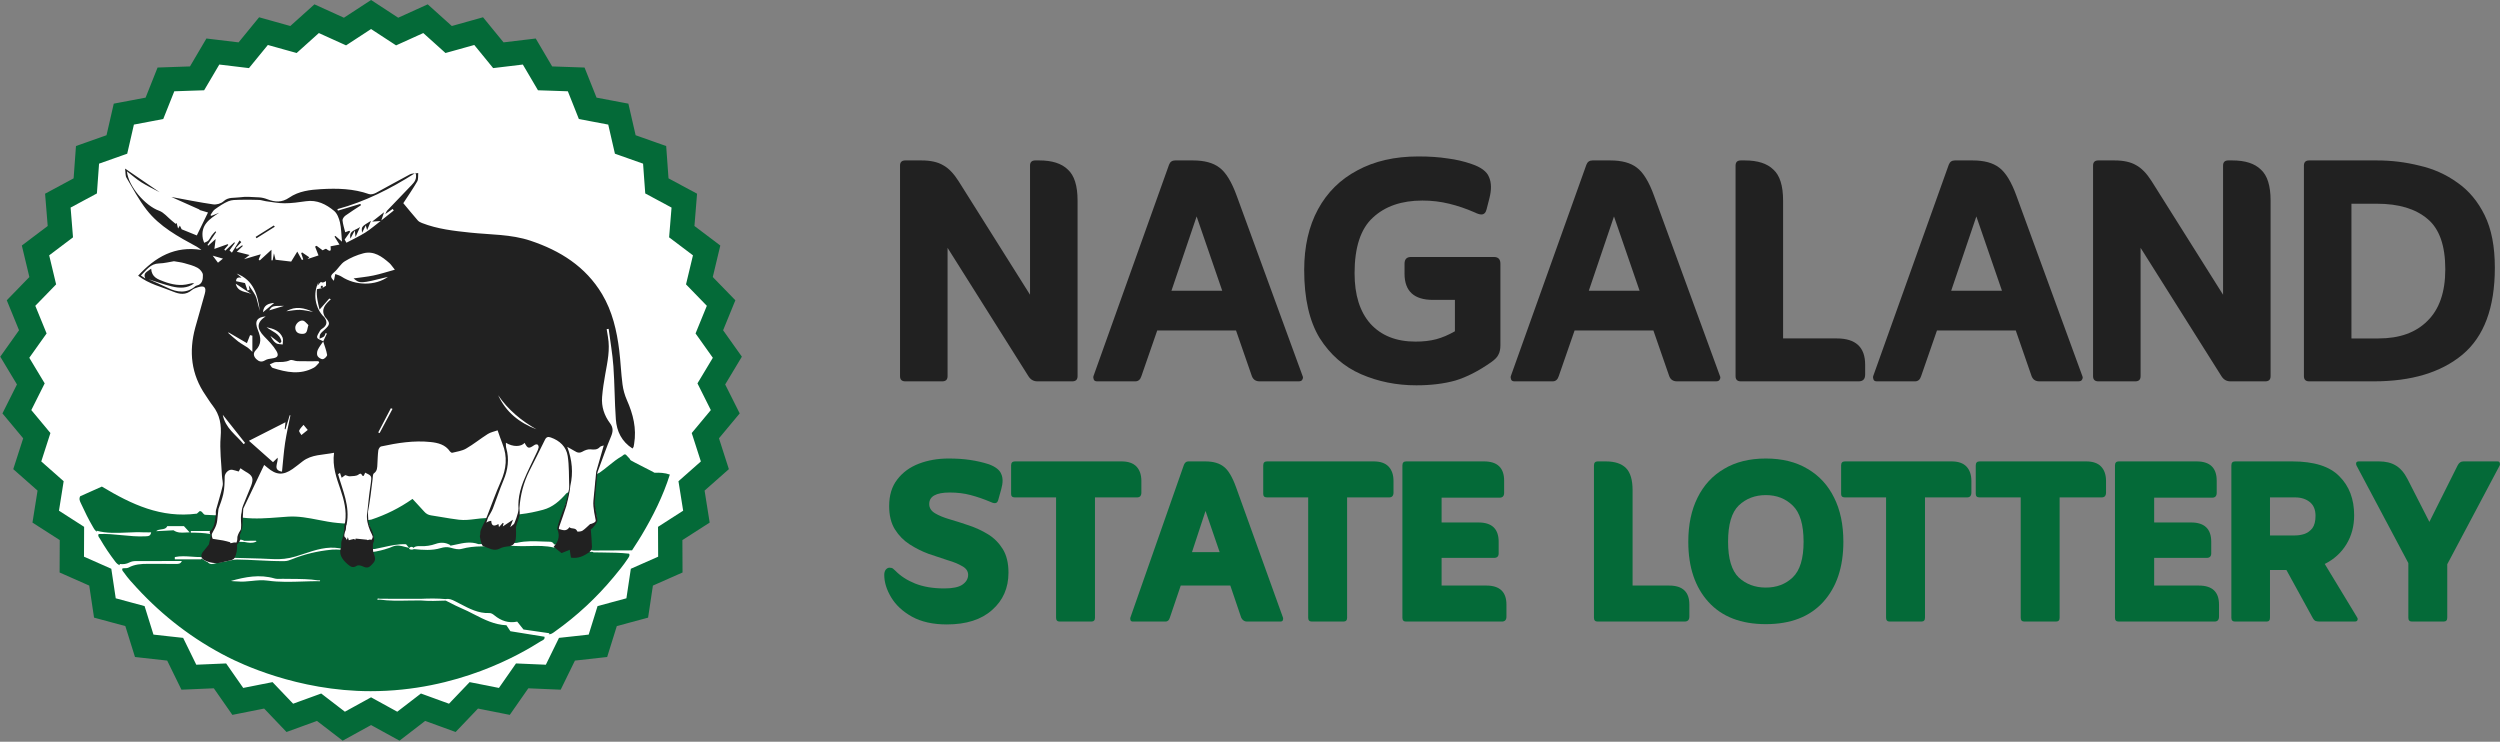 <svg width="182" height="54" viewBox="0 0 182 54" fill="none" xmlns="http://www.w3.org/2000/svg">
<rect x="0" y="0" width="182" height="54" fill="#808080" stroke="none"/>
<path d="M168.109 27.762C167.853 27.762 167.725 27.636 167.725 27.386V12.055C167.725 11.804 167.853 11.679 168.109 11.679H173.048C174.093 11.679 175.118 11.804 176.124 12.055C177.149 12.286 178.076 12.701 178.904 13.299C179.732 13.877 180.393 14.668 180.885 15.671C181.378 16.673 181.625 17.946 181.625 19.489C181.625 22.401 180.836 24.512 179.259 25.824C177.701 27.116 175.552 27.762 172.811 27.762H168.109ZM171.185 24.638H173.166C174.685 24.638 175.868 24.213 176.715 23.365C177.583 22.516 178.017 21.263 178.017 19.605C178.017 17.869 177.583 16.644 176.715 15.931C175.848 15.198 174.625 14.832 173.048 14.832H171.185V24.638Z" fill="#212121"/>
<path d="M155.835 18.042V27.386C155.835 27.636 155.707 27.762 155.451 27.762H152.759C152.503 27.762 152.375 27.636 152.375 27.386V12.055C152.375 11.804 152.503 11.679 152.759 11.679H153.942C154.593 11.679 155.116 11.794 155.51 12.026C155.904 12.238 156.279 12.624 156.634 13.183L161.839 21.456V12.055C161.839 11.804 161.967 11.679 162.223 11.679H162.519C163.446 11.679 164.136 11.9 164.589 12.344C165.063 12.768 165.299 13.52 165.299 14.6V27.386C165.299 27.636 165.171 27.762 164.915 27.762H162.371C162.095 27.762 161.878 27.636 161.721 27.386L155.835 18.042Z" fill="#212121"/>
<path d="M141.011 24.059L139.857 27.386C139.778 27.636 139.63 27.762 139.413 27.762H136.633C136.515 27.762 136.436 27.723 136.397 27.646C136.357 27.549 136.348 27.463 136.367 27.386L141.868 11.997C141.947 11.785 142.095 11.679 142.312 11.679H143.613C144.441 11.679 145.082 11.852 145.535 12.199C146.009 12.547 146.433 13.241 146.807 14.282L151.598 27.386C151.638 27.463 151.628 27.549 151.569 27.646C151.529 27.723 151.441 27.762 151.303 27.762H148.463C148.187 27.762 148 27.636 147.901 27.386L146.748 24.059H141.011ZM142.046 21.166H145.743L143.879 15.757L142.046 21.166Z" fill="#212121"/>
<path d="M129.809 24.637H133.713C135.093 24.637 135.783 25.274 135.783 26.547V27.27C135.783 27.598 135.625 27.762 135.31 27.762H126.733C126.477 27.762 126.349 27.636 126.349 27.386V12.055C126.349 11.804 126.477 11.679 126.733 11.679H127.029C127.956 11.679 128.646 11.9 129.099 12.344C129.572 12.768 129.809 13.52 129.809 14.6V24.637Z" fill="#212121"/>
<path d="M114.63 24.059L113.476 27.386C113.397 27.636 113.25 27.762 113.033 27.762H110.253C110.134 27.762 110.055 27.723 110.016 27.646C109.977 27.549 109.967 27.463 109.986 27.386L115.487 11.997C115.566 11.785 115.714 11.679 115.931 11.679H117.232C118.06 11.679 118.701 11.852 119.155 12.199C119.628 12.547 120.052 13.241 120.426 14.282L125.217 27.386C125.257 27.463 125.247 27.549 125.188 27.646C125.148 27.723 125.06 27.762 124.922 27.762H122.083C121.807 27.762 121.619 27.636 121.521 27.386L120.367 24.059H114.63ZM115.665 21.166H119.362L117.498 15.757L115.665 21.166Z" fill="#212121"/>
<path d="M105.918 24.117V21.832H104.321C102.94 21.832 102.25 21.195 102.25 19.922V19.199C102.25 18.872 102.408 18.708 102.723 18.708H108.757C109.072 18.708 109.23 18.872 109.23 19.199V25.129C109.23 25.418 109.181 25.65 109.082 25.823C109.003 25.997 108.826 26.18 108.55 26.373C107.643 27.009 106.775 27.453 105.947 27.704C105.119 27.935 104.173 28.051 103.108 28.051C101.669 28.051 100.328 27.781 99.086 27.241C97.844 26.701 96.838 25.823 96.069 24.608C95.32 23.374 94.945 21.726 94.945 19.662C94.945 17.946 95.281 16.471 95.951 15.236C96.621 14.002 97.578 13.057 98.82 12.402C100.062 11.727 101.541 11.389 103.256 11.389C104.064 11.389 104.774 11.438 105.385 11.534C105.996 11.611 106.578 11.746 107.13 11.939C107.82 12.17 108.244 12.489 108.402 12.893C108.579 13.299 108.589 13.809 108.431 14.427L108.224 15.236C108.165 15.487 108.037 15.613 107.84 15.613C107.722 15.613 107.564 15.564 107.367 15.468C106.756 15.198 106.134 14.986 105.504 14.832C104.873 14.677 104.222 14.6 103.552 14.6C102.033 14.6 100.831 15.015 99.944 15.844C99.056 16.654 98.613 18.004 98.613 19.894C98.613 21.475 98.997 22.699 99.766 23.567C100.555 24.435 101.649 24.869 103.049 24.869C103.621 24.869 104.123 24.811 104.557 24.695C104.991 24.58 105.444 24.387 105.918 24.117Z" fill="#212121"/>
<path d="M84.246 24.059L83.093 27.386C83.014 27.636 82.866 27.762 82.649 27.762H79.869C79.751 27.762 79.672 27.723 79.632 27.646C79.593 27.549 79.583 27.463 79.603 27.386L85.104 11.997C85.182 11.785 85.33 11.679 85.547 11.679H86.849C87.677 11.679 88.317 11.852 88.771 12.199C89.244 12.547 89.668 13.241 90.043 14.282L94.834 27.386C94.873 27.463 94.863 27.549 94.804 27.646C94.765 27.723 94.676 27.762 94.538 27.762H91.699C91.423 27.762 91.235 27.636 91.137 27.386L89.983 24.059H84.246ZM85.281 21.166H88.978L87.115 15.757L85.281 21.166Z" fill="#212121"/>
<path d="M68.983 18.043V27.386C68.983 27.636 68.855 27.762 68.598 27.762H65.907C65.651 27.762 65.522 27.636 65.522 27.386V12.055C65.522 11.804 65.651 11.679 65.907 11.679H67.09C67.741 11.679 68.263 11.794 68.657 12.026C69.052 12.238 69.426 12.624 69.781 13.183L74.986 21.456V12.055C74.986 11.804 75.115 11.679 75.371 11.679H75.667C76.593 11.679 77.283 11.9 77.737 12.344C78.21 12.768 78.447 13.52 78.447 14.6V27.386C78.447 27.636 78.319 27.762 78.062 27.762H75.519C75.243 27.762 75.026 27.636 74.868 27.386L68.983 18.043Z" fill="#212121"/>
<path d="M104.948 42.628H108.201C109.18 42.628 109.669 43.09 109.669 44.013V44.893C109.669 45.131 109.557 45.25 109.334 45.25H102.367C102.186 45.25 102.095 45.159 102.095 44.977V33.883C102.095 33.688 102.186 33.59 102.367 33.59H108.033C109.012 33.59 109.501 34.058 109.501 34.995V35.876C109.501 36.113 109.39 36.232 109.166 36.232H104.948V38.036H107.634C108.613 38.036 109.103 38.504 109.103 39.441V40.28C109.103 40.503 108.991 40.615 108.767 40.615H104.948V42.628Z" fill="#046A38"/>
<path d="M95.236 36.211H92.236C92.054 36.211 91.963 36.127 91.963 35.959V33.883C91.963 33.688 92.054 33.59 92.236 33.59H99.999C100.489 33.59 100.852 33.716 101.09 33.967C101.328 34.219 101.447 34.568 101.447 35.016V35.855C101.447 36.092 101.342 36.211 101.132 36.211H98.069V44.977C98.069 45.159 97.978 45.25 97.796 45.25H95.509C95.327 45.25 95.236 45.159 95.236 44.977V36.211Z" fill="#046A38"/>
<path d="M85.958 42.628L85.161 44.977C85.105 45.159 85 45.25 84.846 45.25H82.475C82.391 45.25 82.335 45.222 82.307 45.166C82.279 45.096 82.272 45.033 82.286 44.977L86.189 33.841C86.259 33.674 86.364 33.59 86.504 33.59H87.742C88.329 33.59 88.784 33.723 89.106 33.988C89.427 34.24 89.721 34.736 89.987 35.477L93.407 44.977C93.421 45.033 93.414 45.096 93.386 45.166C93.358 45.222 93.295 45.25 93.197 45.25H90.784C90.602 45.25 90.462 45.159 90.364 44.977L89.567 42.628H85.958ZM86.776 40.196H88.791L87.763 37.197L86.776 40.196Z" fill="#046A38"/>
<path d="M76.882 36.211H73.881C73.699 36.211 73.608 36.127 73.608 35.959V33.883C73.608 33.688 73.699 33.59 73.881 33.59H81.645C82.134 33.59 82.498 33.716 82.736 33.967C82.973 34.219 83.092 34.568 83.092 35.016V35.855C83.092 36.092 82.987 36.211 82.778 36.211H79.714V44.977C79.714 45.159 79.623 45.25 79.441 45.25H77.154C76.972 45.25 76.882 45.159 76.882 44.977V36.211Z" fill="#046A38"/>
<path d="M64.374 41.852C64.374 41.699 64.409 41.573 64.479 41.475C64.563 41.377 64.654 41.328 64.752 41.328C64.864 41.328 64.948 41.349 65.004 41.391C65.059 41.433 65.115 41.482 65.171 41.538C65.549 41.929 66.032 42.244 66.619 42.481C67.221 42.719 67.927 42.838 68.738 42.838C69.354 42.838 69.794 42.747 70.06 42.565C70.34 42.37 70.48 42.132 70.48 41.852C70.48 41.587 70.34 41.377 70.06 41.223C69.78 41.056 69.424 40.909 68.99 40.783C68.556 40.643 68.095 40.489 67.605 40.322C67.116 40.14 66.654 39.909 66.221 39.629C65.787 39.35 65.43 38.986 65.15 38.539C64.871 38.092 64.731 37.525 64.731 36.84C64.731 36.057 64.927 35.414 65.318 34.911C65.71 34.394 66.234 34.009 66.892 33.757C67.549 33.506 68.27 33.38 69.053 33.38C69.641 33.38 70.165 33.415 70.627 33.485C71.102 33.555 71.557 33.66 71.99 33.799C72.48 33.981 72.781 34.219 72.893 34.512C73.019 34.792 73.019 35.156 72.893 35.603L72.683 36.358C72.641 36.54 72.557 36.63 72.431 36.63C72.333 36.63 72.214 36.596 72.075 36.526C71.613 36.33 71.144 36.169 70.669 36.043C70.207 35.917 69.697 35.855 69.137 35.855C68.144 35.855 67.647 36.134 67.647 36.693C67.647 36.973 67.787 37.197 68.067 37.364C68.347 37.532 68.703 37.679 69.137 37.805C69.571 37.931 70.032 38.078 70.522 38.245C71.025 38.413 71.494 38.63 71.928 38.895C72.361 39.161 72.718 39.518 72.998 39.965C73.277 40.412 73.417 40.986 73.417 41.685C73.417 42.803 73.019 43.712 72.221 44.411C71.438 45.11 70.34 45.459 68.927 45.459C67.92 45.459 67.074 45.271 66.388 44.893C65.717 44.516 65.213 44.047 64.878 43.488C64.542 42.929 64.374 42.384 64.374 41.852Z" fill="#046A38"/>
<path d="M175.327 40.993L171.55 33.883C171.522 33.813 171.515 33.751 171.529 33.695C171.557 33.625 171.62 33.59 171.718 33.59H173.187C173.677 33.59 174.082 33.688 174.404 33.883C174.74 34.079 175.026 34.408 175.264 34.869L176.859 37.994L178.915 33.883C179.013 33.688 179.153 33.59 179.335 33.59H181.811C181.909 33.59 181.965 33.625 181.979 33.695C182.007 33.751 182.007 33.813 181.979 33.883L178.16 41.077V44.977C178.16 45.159 178.069 45.25 177.887 45.25H175.6C175.418 45.25 175.327 45.159 175.327 44.977V40.993Z" fill="#046A38"/>
<path d="M165.255 41.496V44.977C165.255 45.159 165.171 45.25 165.003 45.25H162.716C162.534 45.25 162.443 45.159 162.443 44.977V33.883C162.443 33.688 162.534 33.59 162.716 33.59H166.871C168.465 33.59 169.612 33.953 170.312 34.68C171.025 35.394 171.382 36.337 171.382 37.512C171.382 38.309 171.193 39.014 170.815 39.63C170.438 40.245 169.913 40.72 169.242 41.056L171.592 44.935C171.648 45.019 171.655 45.096 171.613 45.166C171.585 45.222 171.515 45.25 171.403 45.25H168.927C168.773 45.25 168.654 45.236 168.57 45.208C168.486 45.166 168.409 45.075 168.339 44.935L166.451 41.496H165.255ZM165.255 38.98H167.08C167.304 38.98 167.528 38.945 167.752 38.875C167.99 38.791 168.185 38.651 168.339 38.455C168.493 38.246 168.57 37.945 168.57 37.553C168.57 37.106 168.43 36.771 168.15 36.547C167.871 36.323 167.514 36.211 167.08 36.211H165.255V38.98Z" fill="#046A38"/>
<path d="M156.823 42.629H160.076C161.055 42.629 161.544 43.09 161.544 44.013V44.894C161.544 45.131 161.432 45.25 161.209 45.25H154.242C154.061 45.25 153.97 45.159 153.97 44.977V33.883C153.97 33.688 154.061 33.59 154.242 33.59H159.908C160.887 33.59 161.376 34.058 161.376 34.995V35.876C161.376 36.114 161.265 36.232 161.041 36.232H156.823V38.036H159.509C160.488 38.036 160.978 38.504 160.978 39.441V40.28C160.978 40.504 160.866 40.615 160.642 40.615H156.823V42.629Z" fill="#046A38"/>
<path d="M147.108 36.211H144.108C143.926 36.211 143.835 36.127 143.835 35.96V33.883C143.835 33.688 143.926 33.59 144.108 33.59H151.871C152.361 33.59 152.724 33.716 152.962 33.967C153.2 34.219 153.319 34.569 153.319 35.016V35.855C153.319 36.093 153.214 36.211 153.004 36.211H149.941V44.977C149.941 45.159 149.85 45.25 149.668 45.25H147.381C147.199 45.25 147.108 45.159 147.108 44.977V36.211Z" fill="#046A38"/>
<path d="M137.306 36.211H134.306C134.124 36.211 134.033 36.127 134.033 35.96V33.883C134.033 33.688 134.124 33.59 134.306 33.59H142.069C142.559 33.59 142.923 33.716 143.16 33.967C143.398 34.219 143.517 34.569 143.517 35.016V35.855C143.517 36.093 143.412 36.211 143.202 36.211H140.139V44.977C140.139 45.159 140.048 45.25 139.866 45.25H137.579C137.397 45.25 137.306 45.159 137.306 44.977V36.211Z" fill="#046A38"/>
<path d="M128.552 45.438C126.748 45.438 125.356 44.9 124.377 43.824C123.398 42.747 122.908 41.286 122.908 39.441C122.908 38.196 123.132 37.127 123.58 36.232C124.027 35.323 124.671 34.624 125.51 34.135C126.349 33.632 127.363 33.38 128.552 33.38C129.741 33.38 130.756 33.632 131.595 34.135C132.434 34.624 133.078 35.323 133.525 36.232C133.973 37.127 134.197 38.196 134.197 39.441C134.197 41.286 133.707 42.747 132.728 43.824C131.749 44.9 130.357 45.438 128.552 45.438ZM128.552 42.775C129.336 42.775 129.986 42.531 130.504 42.041C131.035 41.538 131.301 40.671 131.301 39.441C131.301 38.182 131.035 37.302 130.504 36.798C129.986 36.295 129.336 36.043 128.552 36.043C127.769 36.043 127.112 36.295 126.58 36.798C126.063 37.302 125.804 38.182 125.804 39.441C125.804 40.671 126.063 41.538 126.58 42.041C127.112 42.531 127.769 42.775 128.552 42.775Z" fill="#046A38"/>
<path d="M118.852 42.629H121.516C122.496 42.629 122.985 43.09 122.985 44.013V44.893C122.985 45.131 122.866 45.25 122.628 45.25H116.313C116.131 45.25 116.04 45.159 116.04 44.977V33.883C116.04 33.688 116.131 33.59 116.313 33.59H116.9C117.558 33.59 118.047 33.751 118.369 34.072C118.691 34.394 118.852 34.932 118.852 35.687V42.629Z" fill="#046A38"/>
<path d="M28.505 2.031L28.912 2.297L29.354 2.097L30.976 1.361L32.301 2.551L32.662 2.876L33.13 2.746L34.846 2.266L35.973 3.644L36.28 4.021L36.763 3.963L38.532 3.751L39.435 5.285L39.681 5.704L40.167 5.72L41.947 5.781L42.606 7.434L42.785 7.886L43.263 7.977L45.013 8.308L45.411 10.043L45.52 10.517L45.978 10.679L47.657 11.273L47.785 13.048L47.821 13.533L48.249 13.763L49.817 14.607L49.673 16.381L49.633 16.865L50.022 17.158L51.443 18.231L51.029 19.962L50.916 20.435L51.255 20.784L52.496 22.061L51.823 23.708L51.639 24.159L51.92 24.555L52.951 26.006L52.035 27.532L51.784 27.949L52.002 28.384L52.799 29.975L51.66 31.343L51.349 31.717L51.498 32.18L52.042 33.874L50.708 35.052L50.343 35.374L50.42 35.855L50.699 37.612L49.2 38.573L48.791 38.836L48.793 39.322L48.801 41.102L47.173 41.822L46.728 42.019L46.656 42.5L46.392 44.26L44.673 44.724L44.203 44.851L44.059 45.315L43.529 47.014L41.759 47.211L41.275 47.264L41.061 47.701L40.278 49.3L38.499 49.224L38.013 49.203L37.735 49.602L36.717 51.062L34.97 50.715L34.493 50.621L34.158 50.972L32.928 52.26L31.255 51.651L30.798 51.485L30.413 51.781L29.001 52.867L27.44 52.009L27.014 51.775L26.588 52.009L25.027 52.867L23.615 51.781L23.23 51.485L22.773 51.651L21.099 52.26L19.87 50.972L19.535 50.621L19.058 50.715L17.311 51.062L16.293 49.602L16.015 49.203L15.529 49.224L13.749 49.3L12.966 47.701L12.752 47.264L12.269 47.211L10.499 47.014L9.969 45.315L9.825 44.851L9.355 44.724L7.636 44.26L7.372 42.5L7.3 42.019L6.855 41.822L5.227 41.102L5.235 39.322L5.237 38.836L4.827 38.573L3.328 37.612L3.608 35.855L3.684 35.374L3.32 35.052L1.985 33.874L2.53 32.18L2.679 31.717L2.368 31.343L1.229 29.975L2.026 28.384L2.244 27.949L1.993 27.532L1.076 26.006L2.107 24.555L2.389 24.159L2.205 23.708L1.532 22.061L2.773 20.784L3.112 20.435L2.999 19.962L2.585 18.231L4.006 17.158L4.394 16.865L4.355 16.381L4.211 14.607L5.779 13.763L6.207 13.533L6.242 13.048L6.371 11.273L8.049 10.679L8.508 10.517L8.617 10.043L9.015 8.308L10.764 7.977L11.242 7.886L11.422 7.434L12.08 5.781L13.861 5.72L14.346 5.704L14.593 5.285L15.496 3.751L17.265 3.963L17.747 4.021L18.055 3.644L19.182 2.266L20.898 2.746L21.366 2.876L21.727 2.551L23.052 1.361L24.674 2.097L25.116 2.297L25.523 2.031L27.014 1.057L28.505 2.031Z" fill="white" stroke="#046A38" stroke-width="1.77"/>
<path fill-rule="evenodd" clip-rule="evenodd" d="M46.905 34.028C47.259 34.208 47.585 34.374 47.649 34.416C48.017 34.403 48.398 34.417 48.765 34.549C48.27 36.115 47.541 37.57 46.705 38.973C46.554 39.227 46.393 39.475 46.232 39.723C46.158 39.837 46.084 39.951 46.012 40.066L43.227 40.078L43.225 40.085C43.223 40.083 43.221 40.081 43.218 40.079C43.218 40.078 43.217 40.077 43.215 40.076L40.334 39.627C40.275 39.498 40.16 39.44 40.035 39.438C39.848 39.436 39.661 39.428 39.474 39.421C38.882 39.397 38.289 39.374 37.7 39.503C37.679 39.508 37.658 39.514 37.637 39.521L34.837 39.615C34.279 39.405 33.738 39.524 33.198 39.643C33.064 39.672 32.93 39.702 32.795 39.726C32.786 39.706 32.773 39.686 32.753 39.667C32.418 39.48 32.066 39.47 31.716 39.596C31.359 39.724 30.997 39.773 30.622 39.761L30.607 39.76C30.448 39.755 30.285 39.75 30.143 39.847C30.136 39.858 30.128 39.869 30.121 39.88L30.116 39.888C30.007 39.782 29.898 39.784 29.788 39.895C29.786 39.918 29.787 39.941 29.792 39.963C29.904 40.031 30.019 40.026 30.136 39.975C30.79 40.039 31.443 40.094 32.089 39.9C32.311 39.833 32.542 39.806 32.774 39.866C32.806 39.874 32.837 39.883 32.869 39.891C33.116 39.958 33.363 40.025 33.622 39.955C34.076 39.832 34.538 39.784 35.005 39.778C35.005 39.778 37.495 39.714 37.495 39.747C37.839 39.769 38.185 39.76 38.531 39.752C39.136 39.736 39.741 39.721 40.339 39.867L40.386 39.83L43.005 40.186C43.073 40.155 43.202 40.18 43.194 40.212C43.423 40.217 43.651 40.22 43.88 40.222C44.517 40.229 45.155 40.236 45.79 40.307L45.792 40.306C45.877 40.416 45.793 40.539 45.717 40.649C45.709 40.662 45.7 40.674 45.692 40.687C45.385 41.15 45.032 41.579 44.678 42.005C43.422 43.514 41.998 44.839 40.403 45.971C40.386 45.983 40.37 45.995 40.354 46.007C40.232 46.095 40.111 46.184 39.949 46.174C39.969 46.153 39.988 46.129 40.004 46.101L38.109 45.827L37.652 45.253C37.033 45.386 36.48 45.199 35.988 44.794C35.881 44.706 35.759 44.624 35.617 44.63C34.833 44.662 34.177 44.317 33.521 43.972C33.388 43.902 33.255 43.832 33.12 43.765C32.908 43.659 32.697 43.561 32.452 43.615C31.84 43.557 31.227 43.568 30.614 43.595L27.64 43.589C27.572 43.568 27.506 43.56 27.449 43.618C27.506 43.671 27.572 43.67 27.641 43.651C28.33 43.748 29.02 43.735 29.711 43.721C30.01 43.715 30.31 43.709 30.609 43.712C31.222 43.767 31.835 43.746 32.449 43.723C32.565 43.78 32.68 43.839 32.795 43.898C33.047 44.028 33.3 44.157 33.56 44.267C33.879 44.4 34.188 44.559 34.498 44.718C35.243 45.1 35.989 45.483 36.869 45.519L37.156 45.953L39.638 46.354C39.679 46.527 39.554 46.59 39.439 46.648C39.409 46.663 39.38 46.677 39.355 46.693C37.925 47.598 33.325 50.318 26.98 50.318C21.62 50.318 17.422 48.26 16.575 47.829C14.075 46.557 11.877 44.871 9.966 42.803C9.637 42.447 9.306 42.088 9.027 41.689C9.015 41.671 9 41.653 8.985 41.634C8.92 41.554 8.849 41.466 8.932 41.372C8.976 41.368 9.021 41.367 9.066 41.366C9.173 41.364 9.28 41.362 9.364 41.317C9.807 41.076 10.281 41.048 10.764 41.049L10.89 41.05C11.521 41.051 12.153 41.053 12.784 41.053C12.796 41.053 12.808 41.053 12.821 41.054C12.984 41.055 13.15 41.056 13.237 40.843C12.967 40.843 12.697 40.842 12.429 40.842C11.568 40.842 10.715 40.841 9.861 40.847C9.714 40.848 9.553 40.88 9.423 40.947C9.191 41.067 8.956 41.092 8.707 41.057C8.708 41.091 8.714 41.12 8.723 41.148C8.589 41.107 8.488 41.011 8.399 40.895C7.992 40.367 7.621 39.814 7.287 39.236C7.274 39.215 7.258 39.192 7.242 39.169C7.18 39.081 7.11 38.983 7.185 38.878C7.749 38.851 8.309 38.906 8.869 38.961C9.438 39.017 10.006 39.073 10.579 39.044C10.591 39.043 10.603 39.043 10.615 39.042C10.797 39.034 10.962 39.027 11.004 38.755C10.941 38.755 10.88 38.756 10.821 38.757C10.697 38.758 10.578 38.76 10.46 38.754C10.055 38.733 9.648 38.751 9.241 38.769C8.502 38.801 7.762 38.834 7.03 38.635L7.08 38.715C7.079 38.715 7.077 38.715 7.076 38.714C7.075 38.714 7.073 38.713 7.072 38.713C6.933 38.647 6.861 38.523 6.789 38.397C6.779 38.379 6.768 38.36 6.757 38.342C6.447 37.818 6.181 37.27 5.926 36.717C5.915 36.694 5.904 36.67 5.893 36.647C5.815 36.487 5.733 36.319 5.838 36.128L7.415 35.423C9.588 36.725 11.725 37.733 14.334 37.393L14.541 37.207C14.652 37.207 14.703 37.271 14.757 37.339C14.8 37.391 14.844 37.446 14.919 37.476L15.698 37.513L15.769 37.518L15.737 37.868L15.566 38.499L15.38 38.73C15.38 38.73 15.379 38.747 15.379 38.775L15.297 38.753L15.3 38.659H13.892L13.889 38.78C14.361 38.775 14.83 38.791 15.293 38.874C15.293 38.873 15.323 38.88 15.378 38.894C15.377 38.991 15.377 39.103 15.38 39.145C15.385 39.224 15.462 39.376 15.462 39.376L16.741 39.675L17.119 39.639L17.31 39.486L17.321 39.41C17.407 39.434 17.458 39.448 17.458 39.448L17.781 39.453C17.793 39.455 17.804 39.457 17.815 39.46C18.079 39.512 18.343 39.563 18.606 39.449L18.679 39.402L18.626 39.363L18.626 39.363L17.78 39.372C17.652 39.296 17.515 39.271 17.368 39.293L17.338 39.285L17.383 38.956L17.549 38.604C17.549 38.604 17.616 38.331 17.616 38.21V37.668L17.629 37.669L17.69 37.688C18.573 37.795 19.451 37.727 20.331 37.659C20.544 37.643 20.757 37.626 20.971 37.612C21.721 37.563 22.451 37.706 23.182 37.849C23.643 37.939 24.105 38.029 24.572 38.071C24.701 38.083 24.831 38.093 24.96 38.103C25.022 38.107 25.085 38.112 25.147 38.117L25.159 38.115L25.105 38.392L25.084 38.63L24.998 39.211L25.208 39.485L27 39.481L27.182 39.246L27.2 39.134L27.01 38.609L26.785 38.014L26.766 37.866L27.036 37.825C28.088 37.474 29.078 36.991 30.03 36.32C30.112 36.409 30.196 36.498 30.279 36.587C30.484 36.805 30.69 37.025 30.889 37.251C31.026 37.406 31.18 37.489 31.382 37.519C31.643 37.558 31.904 37.602 32.165 37.646C32.582 37.717 32.999 37.787 33.419 37.837C33.817 37.884 34.212 37.836 34.608 37.787C34.855 37.756 35.101 37.726 35.349 37.718L35.465 37.706L35.277 38.171L36.518 38.837L37.532 38.175L37.769 37.449L37.874 37.437C37.887 37.434 37.902 37.431 37.92 37.43C38.467 37.37 39.002 37.254 39.534 37.113C40.246 36.923 40.758 36.457 41.227 35.92L41.419 35.801L41.31 36.344L40.849 37.774L40.621 38.42C40.621 38.42 40.714 38.688 40.802 38.735C40.89 38.782 42.231 38.977 42.231 38.977L42.992 38.377L43.448 37.947V37.758L43.246 36.67L43.355 35.257L43.421 34.554L43.5 34.505C43.529 34.465 43.569 34.438 43.623 34.428C43.861 34.268 44.084 34.087 44.307 33.906C44.615 33.656 44.922 33.407 45.27 33.213C45.294 33.2 45.317 33.179 45.342 33.158C45.419 33.092 45.502 33.02 45.614 33.151C45.648 33.196 45.688 33.235 45.727 33.274C45.795 33.34 45.86 33.404 45.89 33.488C45.897 33.514 46.426 33.784 46.905 34.028ZM11.75 38.537C11.616 38.554 11.477 38.572 11.364 38.671L12.633 38.605C12.916 38.803 13.231 38.785 13.54 38.766C13.629 38.761 13.718 38.756 13.806 38.756L13.39 38.302H12.178C12.087 38.493 11.922 38.514 11.75 38.537ZM22.066 42.333C22.432 42.321 22.798 42.309 23.162 42.309C23.217 42.331 23.268 42.33 23.309 42.282C23.267 42.233 23.215 42.236 23.16 42.252C22.526 42.153 21.888 42.149 21.251 42.145C21.035 42.144 20.82 42.142 20.604 42.138C20.542 42.136 20.479 42.138 20.415 42.14C20.268 42.145 20.121 42.15 19.987 42.111C18.904 41.797 17.857 41.996 16.811 42.293C16.911 42.313 17.011 42.316 17.11 42.319C17.174 42.321 17.237 42.322 17.3 42.329C17.644 42.363 17.981 42.328 18.322 42.293C18.703 42.253 19.089 42.212 19.493 42.27C20.337 42.39 21.201 42.361 22.066 42.333ZM28.346 39.886C28.427 39.855 28.507 39.824 28.586 39.79C28.904 39.655 29.195 39.734 29.487 39.813C29.584 39.839 29.681 39.865 29.778 39.884L29.561 39.621C28.995 39.593 28.454 39.714 27.915 39.834C27.708 39.881 27.502 39.927 27.294 39.965C27.294 39.965 25.27 40.068 24.719 39.916C23.809 39.756 22.977 40.033 22.146 40.31C21.934 40.38 21.723 40.451 21.51 40.514C20.974 40.673 20.438 40.732 19.88 40.702C19.27 40.669 18.66 40.653 18.049 40.638C17.791 40.631 17.532 40.625 17.274 40.617L14.654 40.555C14.652 40.557 14.65 40.559 14.648 40.562C14.643 40.568 14.638 40.574 14.632 40.58L14.629 40.554C14.406 40.557 14.182 40.541 13.959 40.525C13.547 40.496 13.135 40.467 12.726 40.553L12.726 40.719L14.648 40.719L14.641 40.662C14.728 40.691 14.805 40.742 14.881 40.793C14.958 40.844 15.034 40.895 15.121 40.925C15.302 41.122 15.495 41.067 15.689 41.012C15.762 40.991 15.835 40.97 15.907 40.963C16.201 40.92 16.493 40.87 16.781 40.796C16.817 40.79 16.853 40.783 16.888 40.776C17.01 40.754 17.132 40.731 17.258 40.734C17.772 40.74 18.285 40.766 18.799 40.792C19.439 40.825 20.079 40.857 20.72 40.849C20.918 40.847 21.096 40.778 21.276 40.705C22.189 40.335 23.138 40.115 24.116 40.021C24.116 40.021 24.62 39.933 25.808 40.175C26.871 40.391 28.1 39.975 28.346 39.886Z" fill="#046A38"/>
<path d="M25.514 17.37C25.611 17.186 25.694 17.028 25.83 16.771C25.854 16.99 25.864 17.079 25.883 17.255C26.006 16.984 26.087 16.805 26.214 16.526C25.871 16.783 25.378 16.774 25.514 17.37ZM27.96 15.45C27.672 15.677 27.427 15.869 27.092 16.134C27.387 16.112 27.549 16.1 27.71 16.088C27.727 16.076 27.743 16.063 27.758 16.049C27.821 15.861 27.884 15.674 27.96 15.45ZM26.629 16.408C26.669 16.553 26.685 16.609 26.725 16.754C26.844 16.47 26.922 16.283 27.009 16.075C26.302 16.506 26.302 16.506 26.361 16.942C26.443 16.778 26.52 16.624 26.629 16.408ZM20.007 16.506C19.982 16.476 19.956 16.446 19.931 16.416C19.491 16.692 19.051 16.969 18.61 17.245C18.632 17.278 18.654 17.311 18.675 17.344C19.119 17.065 19.563 16.785 20.007 16.506ZM12.509 20.852C13.067 20.988 13.634 21.005 14.136 20.628C14.009 20.601 13.893 20.632 13.777 20.663C13.135 20.836 12.519 20.719 11.914 20.491C11.487 20.329 11.042 20.185 11.004 19.56C10.723 19.786 10.383 19.869 10.58 20.273C10.655 20.291 10.731 20.309 10.808 20.327C11.375 20.505 11.934 20.712 12.509 20.852ZM30.259 12.579C30.238 12.593 30.217 12.606 30.196 12.62C30.219 12.618 30.243 12.616 30.267 12.615C30.264 12.603 30.262 12.592 30.259 12.579ZM45.641 29.134C45.48 28.772 45.369 28.373 45.318 27.979C45.211 27.161 45.182 26.333 45.081 25.514C44.905 24.075 44.579 22.664 43.833 21.415C42.631 19.4 40.77 18.242 38.617 17.523C37.199 17.049 35.705 17.09 34.24 16.935C33.045 16.809 31.854 16.678 30.722 16.236C30.612 16.193 30.492 16.137 30.417 16.05C30.059 15.64 29.716 15.218 29.36 14.791C29.671 14.313 30.045 13.775 30.373 13.21C30.467 13.048 30.426 12.805 30.446 12.599C30.388 12.607 30.328 12.611 30.267 12.615C30.358 13.035 30.176 13.254 29.968 13.469C29.372 14.084 28.78 14.703 28.19 15.323C28.14 15.375 28.117 15.454 28.05 15.583C28.268 15.432 28.427 15.322 28.586 15.212L28.667 15.323C28.364 15.565 28.061 15.807 27.758 16.049C27.743 16.063 27.727 16.076 27.71 16.088C27.342 16.37 26.99 16.679 26.6 16.926C26.169 17.198 25.703 17.413 25.219 17.671C25.167 17.574 25.104 17.46 25.091 17.436C25.249 17.214 25.371 17.042 25.493 16.87C25.471 16.846 25.449 16.822 25.427 16.798C25.335 16.832 25.244 16.866 25.132 16.908C25.06 16.611 24.963 16.331 24.936 16.044C24.925 15.934 25.044 15.771 25.148 15.695C25.514 15.43 25.899 15.191 26.277 14.942C26.264 14.909 26.251 14.876 26.238 14.843C25.692 15.007 25.146 15.171 24.6 15.335C24.587 15.298 24.575 15.261 24.563 15.224C26.569 14.681 28.406 13.756 30.196 12.62C30.069 12.628 29.945 12.641 29.841 12.695C29.009 13.13 28.195 13.602 27.365 14.043C27.219 14.12 27.004 14.179 26.861 14.129C25.729 13.73 24.561 13.702 23.389 13.768C22.576 13.815 21.749 13.909 21.055 14.388C20.518 14.758 20.009 14.72 19.453 14.502C19.265 14.428 19.058 14.378 18.857 14.368C18.38 14.346 17.893 14.297 17.425 14.367C17.045 14.424 16.625 14.327 16.274 14.654C16.098 14.818 15.763 14.913 15.522 14.879C14.502 14.732 13.49 14.524 12.474 14.339C13.149 14.64 13.823 14.942 14.526 15.256C14.53 15.212 14.524 15.276 14.523 15.286C14.755 15.355 14.947 15.412 15.142 15.47C14.865 16.038 14.588 16.605 14.328 17.14C13.999 17.006 13.649 16.864 13.224 16.692C13.219 16.682 13.168 16.574 13.097 16.425C13.036 16.521 12.998 16.581 12.964 16.635C12.929 16.5 12.894 16.368 12.859 16.236C12.835 16.256 12.81 16.277 12.786 16.297C12.69 16.217 12.595 16.135 12.497 16.056C12.196 15.811 11.929 15.466 11.586 15.343C10.576 14.983 9.347 13.572 9.24 12.473C9.614 12.76 9.939 13.049 10.301 13.277C10.727 13.544 11.184 13.759 11.628 13.997C10.826 13.449 10.025 12.901 9.106 12.273C9.147 12.569 9.119 12.789 9.207 12.938C9.672 13.727 10.107 14.544 10.664 15.264C11.622 16.502 12.978 17.23 14.319 17.957C14.441 18.022 14.547 18.116 14.661 18.196C12.732 17.886 11.31 18.706 10.056 20.071C10.853 20.685 11.755 20.881 12.594 21.227C13.085 21.429 13.525 21.496 13.964 21.119C14.085 21.015 14.255 20.959 14.412 20.911C14.883 20.765 15.038 20.907 14.909 21.386C14.688 22.208 14.441 23.024 14.216 23.845C13.736 25.6 13.918 27.254 14.963 28.771C15.137 29.024 15.294 29.289 15.483 29.529C16.012 30.204 16.134 30.941 16.063 31.805C15.985 32.74 16.114 33.693 16.158 34.639C16.169 34.883 16.257 35.141 16.207 35.369C16.075 35.964 15.881 36.545 15.724 37.135C15.702 37.217 15.711 37.307 15.716 37.428C15.689 37.639 15.634 38.031 15.585 38.199C15.517 38.433 15.402 38.581 15.312 38.649C15.222 38.717 15.281 38.849 15.328 38.913C15.365 38.964 15.254 39.442 15.208 39.633C15.077 39.804 14.947 39.972 14.808 40.133C14.6 40.375 14.602 40.622 14.854 40.767C15.092 40.904 15.388 40.972 15.664 40.995C15.901 41.015 16.15 40.944 16.386 40.883C16.626 40.822 16.972 40.792 17.067 40.627C17.223 40.354 17.281 39.978 17.256 39.655C17.256 39.653 17.255 39.652 17.255 39.65C17.351 39.549 17.519 39.346 17.489 39.197C17.448 38.991 17.443 38.934 17.479 38.895C17.515 38.857 17.65 38.431 17.649 38.269C17.648 38.14 17.692 37.342 17.709 37.033C18.204 35.998 18.712 34.934 19.231 33.847C19.342 33.938 19.405 33.988 19.466 34.04C20.103 34.589 20.611 34.621 21.302 34.141C21.552 33.967 21.788 33.772 22.029 33.586C22.694 33.073 23.495 33.132 24.319 32.961C24.183 33.96 24.5 34.798 24.789 35.644C25.047 36.403 25.243 37.172 25.13 37.988C25.13 37.988 25.04 38.304 25.054 38.465C25.068 38.627 24.978 39.117 24.889 39.316C24.835 39.434 24.833 39.664 24.84 39.831C24.653 40.269 24.824 40.677 25.352 41.113C25.552 41.278 25.715 41.357 25.963 41.194C26.057 41.132 26.248 41.161 26.366 41.215C26.594 41.319 26.784 41.389 26.997 41.175C27.188 40.982 27.384 40.824 27.275 40.497C27.235 40.38 27.198 40.261 27.165 40.142C27.164 40.134 27.098 39.592 27.201 39.46C27.304 39.327 27.166 38.739 26.951 38.361C26.79 38.08 26.786 37.51 26.794 37.238C26.94 36.458 27.031 35.673 27.125 34.889C27.143 34.74 27.133 34.522 27.221 34.459C27.472 34.282 27.459 34.04 27.474 33.793C27.494 33.457 27.498 33.12 27.541 32.788C27.555 32.682 27.654 32.521 27.739 32.502C28.929 32.245 30.13 32.051 31.351 32.18C31.886 32.237 32.418 32.363 32.759 32.866C32.793 32.915 32.88 32.973 32.926 32.961C33.265 32.874 33.632 32.83 33.928 32.659C34.477 32.343 34.974 31.934 35.512 31.595C35.72 31.464 35.981 31.417 36.226 31.329C36.359 31.702 36.456 32.008 36.576 32.303C36.96 33.245 36.862 34.15 36.455 35.065C36.089 35.889 35.786 36.742 35.458 37.584C35.458 37.584 35.352 37.848 35.291 37.967C35.229 38.086 35.111 38.32 35.015 38.549C34.964 38.668 34.957 38.807 34.961 38.913C34.94 38.967 34.926 39.019 34.935 39.066C34.985 39.319 35.053 39.732 35.195 39.771C35.569 39.874 35.939 40.168 36.377 39.938C36.567 39.838 36.796 39.792 37.011 39.776C37.373 39.748 37.518 39.511 37.55 39.21C37.58 38.934 37.568 38.653 37.562 38.373C37.622 38.089 37.78 37.739 37.822 37.516C37.844 37.402 37.834 37.191 37.816 36.987C37.886 35.999 38.121 35.127 38.53 34.303C38.908 33.541 39.302 32.787 39.67 32.02C39.775 31.802 39.903 31.779 40.098 31.848C40.747 32.076 41.224 32.519 41.329 33.2C41.44 33.923 41.41 34.669 41.438 35.404C41.44 35.463 41.437 35.522 41.432 35.581C41.336 36.031 41.184 36.701 41.087 36.917C40.942 37.241 40.581 38.227 40.574 38.485C40.57 38.484 40.566 38.483 40.562 38.482C40.567 38.493 40.571 38.504 40.575 38.515C40.581 38.563 40.597 38.602 40.618 38.633C40.755 39.071 40.635 39.453 40.304 39.804C40.524 39.981 40.724 40.142 40.88 40.267C41.1 40.178 41.278 40.106 41.475 40.026C41.515 40.277 41.54 40.438 41.564 40.594C42.088 40.686 42.504 40.471 42.893 40.209C43 40.136 43.098 39.953 43.094 39.823C43.084 39.411 43.048 38.998 43.01 38.531C43.18 38.459 43.445 38.064 43.483 37.944C43.523 37.814 43.306 36.966 43.3 36.644C43.295 36.322 43.499 34.375 43.499 34.375C43.53 34.291 43.562 34.206 43.593 34.122C43.885 33.342 44.154 32.551 44.48 31.785C44.633 31.424 44.654 31.137 44.414 30.818C43.989 30.253 43.774 29.605 43.833 28.894C43.878 28.338 43.965 27.785 44.064 27.236C44.225 26.34 44.421 25.45 44.259 24.531C44.225 24.342 44.197 24.152 44.166 23.962C44.214 23.955 44.262 23.948 44.31 23.941C44.428 24.849 44.589 25.753 44.655 26.665C44.748 27.948 44.741 29.239 44.833 30.523C44.895 31.407 45.265 32.154 46.047 32.652C46.087 32.589 46.118 32.557 46.128 32.52C46.147 32.453 46.153 32.382 46.164 32.313C46.352 31.192 46.093 30.152 45.641 29.134ZM14.314 20.791C14.287 20.796 14.259 20.808 14.239 20.825C13.584 21.384 12.898 21.293 12.187 20.945C11.735 20.724 11.268 20.532 10.807 20.327C10.731 20.309 10.655 20.291 10.58 20.273C10.489 20.212 10.399 20.152 10.257 20.058C10.659 19.668 10.945 19.194 11.584 19.178C11.971 19.168 12.356 19.065 12.664 19.017C12.954 19.069 13.192 19.093 13.419 19.158C13.747 19.251 14.088 19.335 14.384 19.498C14.56 19.595 14.766 19.831 14.771 20.01C14.779 20.321 14.744 20.7 14.314 20.791ZM15.158 17.885C15.14 17.867 15.123 17.849 15.105 17.83C15.315 17.518 15.525 17.207 15.736 16.895C15.719 16.876 15.701 16.857 15.684 16.838C15.594 16.936 15.495 17.027 15.417 17.133C15.326 17.254 15.268 17.405 15.166 17.513C15.091 17.593 14.966 17.623 14.864 17.676C14.832 17.576 14.787 17.479 14.768 17.377C14.586 16.372 15.254 15.943 15.953 15.488L15.391 15.714C15.367 15.696 15.343 15.679 15.319 15.661C15.422 15.521 15.5 15.343 15.635 15.246C15.948 15.023 16.272 14.799 16.623 14.651C16.866 14.549 17.16 14.552 17.432 14.545C17.909 14.532 18.387 14.539 18.864 14.555C19.025 14.56 19.183 14.626 19.345 14.647C19.801 14.706 20.259 14.801 20.715 14.799C21.236 14.797 21.76 14.725 22.277 14.649C23.082 14.532 23.742 14.872 24.324 15.353C24.546 15.537 24.679 15.891 24.749 16.192C24.846 16.609 24.845 17.05 24.897 17.592C24.675 17.399 24.544 17.285 24.414 17.172C24.394 17.189 24.374 17.207 24.354 17.224C24.455 17.388 24.556 17.552 24.713 17.807C24.46 17.855 24.274 17.891 24.065 17.93C24.057 18.063 24.193 18.47 23.745 18.116C23.71 18.089 23.585 18.18 23.488 18.223C23.353 18.122 23.201 18.009 23.049 17.895C23.012 17.914 22.975 17.933 22.938 17.952C23.028 18.186 23.119 18.419 23.187 18.595C22.899 18.69 22.643 18.775 22.388 18.86C22.431 18.817 22.474 18.773 22.517 18.73C22.342 18.612 22.167 18.494 21.992 18.375C21.97 18.394 21.948 18.413 21.926 18.432C21.975 18.582 22.025 18.732 22.075 18.881C22.044 18.898 22.012 18.915 21.981 18.931C21.864 18.72 21.747 18.508 21.642 18.317C21.505 18.542 21.368 18.765 21.197 19.044C20.88 19.006 20.491 18.96 20.061 18.91C20.036 18.809 19.996 18.651 19.942 18.437C19.904 18.645 19.876 18.797 19.848 18.95L19.762 18.95V18.182C19.442 18.474 19.175 18.718 18.909 18.962C18.883 18.938 18.857 18.915 18.832 18.891C18.865 18.809 18.898 18.728 18.987 18.509C18.534 18.643 18.185 18.746 17.768 18.869C17.925 18.75 18.025 18.674 18.17 18.564C17.831 18.478 17.548 18.406 17.238 18.328C17.397 18.176 17.538 18.043 17.678 17.909C17.663 17.891 17.647 17.873 17.631 17.855L17.237 18.127C17.215 18.1 17.194 18.074 17.172 18.047C17.303 17.907 17.434 17.767 17.565 17.627C17.524 17.585 17.483 17.543 17.442 17.501C17.255 17.799 17.068 18.097 16.882 18.394C16.823 18.34 16.765 18.285 16.707 18.23C16.84 18.048 16.972 17.865 17.105 17.682C17.087 17.669 17.069 17.655 17.052 17.641C16.835 17.844 16.619 18.046 16.403 18.249C16.378 18.222 16.353 18.194 16.327 18.167C16.424 18.055 16.521 17.942 16.618 17.83C16.604 17.811 16.591 17.792 16.578 17.774C16.253 17.89 15.928 18.006 15.608 18.121C15.639 17.881 15.666 17.672 15.7 17.399C15.486 17.592 15.322 17.738 15.158 17.885ZM21.829 22.559C21.503 22.551 21.174 22.623 20.847 22.66C21.514 22.257 22.158 22.416 22.794 22.708C22.473 22.655 22.152 22.567 21.829 22.559ZM22.453 23.667C22.335 24.001 22.409 24.318 21.994 24.306C21.703 24.298 21.516 24.184 21.495 23.878C21.476 23.613 21.788 23.289 22.057 23.342C22.204 23.371 22.322 23.554 22.453 23.667ZM17.975 24.981C18.058 24.769 18.131 24.582 18.205 24.396C18.261 24.41 18.317 24.423 18.373 24.437V25.617C18.229 25.484 18.145 25.385 18.042 25.314C17.811 25.156 17.558 25.026 17.335 24.857C17.082 24.665 16.85 24.442 16.609 24.232C16.62 24.222 16.632 24.212 16.643 24.202C17.093 24.465 17.543 24.728 17.975 24.981ZM17.16 20.654C17.566 20.922 17.94 21.168 18.311 21.412C17.913 21.213 17.312 21.295 17.16 20.654ZM18.107 20.765C18.128 20.878 18.15 20.991 18.171 21.103L18.018 21.151C17.966 20.995 17.914 20.839 17.836 20.608C17.681 20.575 17.446 20.526 17.186 20.471C17.189 20.206 17.36 20.172 17.588 20.217C17.468 20.116 17.348 20.015 17.228 19.915C18.466 20.387 18.769 21.471 18.916 22.644C18.869 22.462 18.825 22.278 18.774 22.096C18.717 21.896 18.682 21.683 18.587 21.503C18.451 21.244 18.269 21.01 18.107 20.765ZM18.608 25.509C19.059 25.05 19.005 24.589 18.775 24.029C18.507 23.379 18.711 23.094 19.34 23.033C18.688 23.456 18.666 23.91 19.236 24.495C19.558 24.826 19.897 25.163 20.127 25.558C20.33 25.905 20.191 26.049 19.793 26.095C19.621 26.114 19.434 26.147 19.29 26.235C19.037 26.39 18.837 26.315 18.657 26.141C18.465 25.955 18.408 25.711 18.608 25.509ZM19.142 22.733C19.197 22.202 19.537 22.091 19.963 22.052C19.677 22.289 19.415 22.507 19.142 22.733ZM20.083 24.977C19.911 24.857 19.795 24.654 19.685 24.454C19.918 24.634 20.15 24.814 20.383 24.994C20.418 24.95 20.453 24.906 20.488 24.861C20.374 24.265 19.795 24.138 19.405 23.819C19.897 23.928 20.367 24.075 20.575 24.581C20.633 24.724 20.581 24.912 20.58 25.08C20.411 25.049 20.211 25.067 20.083 24.977ZM19.6 22.596C19.807 22.271 19.813 22.268 20.684 22.265C20.243 22.399 19.903 22.503 19.6 22.596ZM15.868 19.125C15.744 18.96 15.624 18.799 15.484 18.612C15.707 18.676 15.925 18.739 16.232 18.828C16.089 18.945 15.996 19.021 15.868 19.125ZM16.218 30.196C16.759 30.881 17.301 31.565 17.843 32.248C17.808 32.277 17.772 32.305 17.736 32.333C17.182 31.659 16.401 31.166 16.218 30.196ZM18.282 35.366C18.131 35.771 17.943 36.162 17.791 36.567C17.671 36.884 17.722 36.71 17.637 36.978C17.621 37.063 17.598 37.129 17.593 37.278C17.565 37.391 17.542 37.519 17.538 37.651C17.527 38.031 17.613 38.457 17.494 38.62C17.375 38.782 17.266 39.05 17.276 39.161C17.284 39.248 17.267 39.425 17.195 39.515C17.099 39.442 16.909 39.538 16.776 39.546C16.77 39.547 16.765 39.477 16.751 39.474C16.579 39.426 16.408 39.377 16.233 39.344C15.98 39.297 15.724 39.264 15.515 39.231C15.51 39.237 15.506 39.243 15.501 39.249C15.445 39.141 15.378 38.971 15.437 38.84C15.529 38.634 15.766 38.34 15.815 37.879C15.848 37.576 15.883 37.246 15.904 37.055C16.041 36.681 16.168 36.338 16.25 35.985C16.346 35.576 16.351 35.14 16.357 34.715C16.36 34.444 16.645 34.146 16.921 34.202C17.073 34.232 17.221 34.283 17.378 34.327C17.429 34.231 17.48 34.136 17.506 34.087C17.635 34.173 17.749 34.264 17.875 34.332C18.39 34.612 18.484 34.823 18.282 35.366ZM20.756 32.234C20.654 32.91 20.608 33.594 20.53 34.337C19.831 34.216 20.262 33.722 20.214 33.318C20.047 33.48 19.926 33.597 19.875 33.646C19.311 33.146 18.752 32.649 18.123 32.09C19.059 31.614 19.886 31.195 20.783 30.739C20.756 30.975 20.741 31.107 20.727 31.238C20.746 31.244 20.765 31.249 20.784 31.254C20.886 30.912 20.988 30.569 21.091 30.227C21.108 30.231 21.125 30.235 21.143 30.239C21.012 30.904 20.856 31.564 20.756 32.234ZM21.942 31.671C21.883 31.561 21.752 31.423 21.78 31.349C21.841 31.191 21.986 31.067 22.096 30.929C22.181 31.031 22.266 31.133 22.404 31.3C22.21 31.455 22.076 31.563 21.942 31.671ZM22.857 26.763C21.864 27.306 20.855 27.11 19.854 26.784C19.765 26.755 19.711 26.612 19.641 26.522C19.795 26.465 19.948 26.362 20.102 26.358C20.445 26.35 20.777 26.382 21.11 26.223C21.246 26.158 21.462 26.288 21.643 26.292C22.157 26.304 22.671 26.297 23.185 26.297C23.203 26.33 23.222 26.364 23.24 26.397C23.114 26.521 23.006 26.681 22.857 26.763ZM23.505 26.147C23.381 26.162 23.183 26.037 23.117 25.917C23.053 25.802 23.076 25.595 23.137 25.464C23.237 25.247 23.394 25.058 23.529 24.858C23.63 25.183 23.76 25.501 23.814 25.833C23.829 25.925 23.625 26.133 23.505 26.147ZM23.648 23.056C24.059 23.528 24.054 23.613 23.599 24.03C23.497 24.124 23.382 24.215 23.314 24.332C23.262 24.419 23.277 24.547 23.262 24.656C23.371 24.605 23.494 24.572 23.584 24.496C23.648 24.442 23.667 24.331 23.706 24.246L23.799 24.286C23.71 24.472 23.622 24.659 23.533 24.845C23.375 24.757 23.122 24.695 23.09 24.573C23.054 24.433 23.213 24.237 23.3 24.072C23.331 24.014 23.393 23.968 23.451 23.93C23.797 23.707 23.864 23.432 23.608 23.093C22.949 22.484 22.747 21.341 23.195 20.535C23.162 20.625 23.136 20.716 23.115 20.805C23.178 20.718 23.325 20.551 23.342 20.539C23.365 20.524 23.392 20.538 23.465 20.564C23.537 20.59 23.733 20.462 23.733 20.462V20.802L23.48 20.957C23.48 20.957 23.525 20.859 23.486 20.813C23.447 20.767 23.361 20.814 23.342 20.889C23.323 20.964 23.458 20.975 23.458 20.975L23.087 21.05C23.082 21.05 23.079 21.049 23.075 21.049C23.019 21.572 23.151 22.072 23.264 22.541C23.502 22.269 23.736 22.001 23.971 21.734C24.009 21.752 24.047 21.769 24.086 21.786C23.694 22.14 23.341 22.505 23.648 23.056ZM26.995 35.182C26.956 35.474 26.906 35.763 26.873 36.055C26.825 36.476 26.782 36.897 26.738 37.318C26.717 37.422 26.597 38 27.104 38.97C27.178 39.112 27.101 39.236 27.013 39.321C26.985 39.253 26.928 39.271 26.757 39.322C26.745 39.326 26.725 39.293 26.707 39.291C26.435 39.26 26.164 39.23 25.892 39.208C25.883 39.207 25.868 39.282 25.856 39.322C25.829 39.292 25.798 39.232 25.778 39.235C25.65 39.258 25.525 39.296 25.393 39.33C25.38 39.285 25.361 39.223 25.324 39.102C25.289 39.202 25.288 39.235 25.271 39.252C25.255 39.267 25.242 39.282 25.227 39.297C25.204 39.216 25.172 39.141 25.123 39.119C25.008 39.067 25.096 38.711 25.146 38.643C25.179 38.6 25.191 38.46 25.2 38.278C25.206 38.247 25.219 38.224 25.232 38.199C25.506 36.84 24.933 35.7 24.613 34.519C24.66 34.489 24.706 34.459 24.752 34.429C24.793 34.55 24.835 34.67 24.873 34.782C25.046 34.653 25.132 34.589 25.136 34.587C25.298 34.633 25.385 34.684 25.466 34.675C25.68 34.654 25.937 34.67 26.091 34.554C26.287 34.407 26.31 34.522 26.385 34.636C26.395 34.65 26.436 34.642 26.479 34.645C26.513 34.569 26.549 34.489 26.585 34.409C27.065 34.641 27.066 34.641 26.995 35.182ZM27.634 31.531C27.601 31.514 27.568 31.497 27.535 31.481C27.842 30.893 28.149 30.306 28.455 29.718C28.496 29.734 28.536 29.75 28.576 29.766L27.634 31.531ZM27.191 20.055C26.705 20.157 26.207 20.201 25.74 20.268C26.201 20.658 26.224 20.657 28.244 20.155C27.315 20.82 25.882 20.807 24.861 20.136C24.727 20.048 24.561 20.01 24.41 19.949C24.374 20.12 24.338 20.291 24.306 20.443C24.023 20.152 24.046 20.063 24.35 19.799C24.621 19.564 24.804 19.205 25.099 19.023C25.514 18.765 25.983 18.561 26.455 18.44C27.218 18.243 27.804 18.675 28.347 19.15C28.46 19.249 28.542 19.384 28.745 19.634C28.168 19.793 27.685 19.952 27.191 20.055ZM36.264 28.769C36.988 29.838 37.955 30.628 39.06 31.258C37.821 30.781 36.835 30.014 36.264 28.769ZM39.213 32.568C39.194 32.687 39.14 32.802 39.088 32.913C38.759 33.621 38.396 34.314 38.104 35.037C37.906 35.527 37.79 36.014 37.751 36.454C37.751 36.454 37.751 36.453 37.751 36.453C37.751 36.453 37.751 36.458 37.751 36.465C37.734 36.659 37.733 36.844 37.747 37.015C37.747 37.018 37.747 37.02 37.747 37.022C37.755 37.4 37.423 38.141 37.423 38.141C37.348 38.205 37.272 38.268 37.144 38.377C37.218 38.178 37.268 38.047 37.347 37.834C37.045 38.033 36.82 38.181 36.605 38.324C36.622 38.257 36.643 38.177 36.664 38.096C36.644 38.086 36.625 38.075 36.605 38.064C36.517 38.16 36.429 38.257 36.325 38.371C36.309 38.275 36.298 38.212 36.286 38.148C35.939 38.353 35.778 38.274 35.763 37.915C35.614 37.931 35.498 37.979 35.404 38.049L35.532 37.669C35.655 37.442 35.795 37.238 35.883 37.013C36.147 36.337 36.366 35.643 36.649 34.976C36.978 34.201 37.088 33.423 36.853 32.605C36.824 32.503 36.837 32.388 36.828 32.232C37.343 32.552 37.937 32.536 38.192 32.241C38.416 32.668 38.493 32.682 38.904 32.399C38.964 32.358 39.073 32.335 39.131 32.364C39.182 32.388 39.223 32.503 39.213 32.568ZM43.953 32.428C43.762 33.096 43.583 33.72 43.404 34.344C43.404 34.344 43.249 35.965 43.2 36.453C43.152 36.942 43.34 37.706 43.368 37.884C43.392 38.035 43.076 38.129 42.98 38.154C42.979 38.148 42.979 38.143 42.978 38.137C42.969 38.145 42.961 38.153 42.952 38.161C42.952 38.161 42.952 38.161 42.952 38.161L42.952 38.161C42.744 38.348 42.585 38.516 42.398 38.638C42.297 38.703 42.033 38.714 42.024 38.688C41.921 38.374 41.598 38.543 41.454 38.377C41.237 38.71 40.979 38.593 40.684 38.511C40.684 38.461 40.692 38.402 40.716 38.332C40.826 38.01 41.163 37.076 41.227 36.838C41.28 36.636 41.494 35.803 41.524 35.349C41.735 34.422 41.657 33.498 41.297 32.531C41.454 32.62 41.532 32.671 41.615 32.71C41.861 32.825 42.068 33.073 42.397 32.882C42.569 32.782 42.789 32.695 42.978 32.712C43.244 32.736 43.473 32.762 43.674 32.54C43.733 32.476 43.85 32.467 43.953 32.428Z" fill="#212121"/>
</svg>
